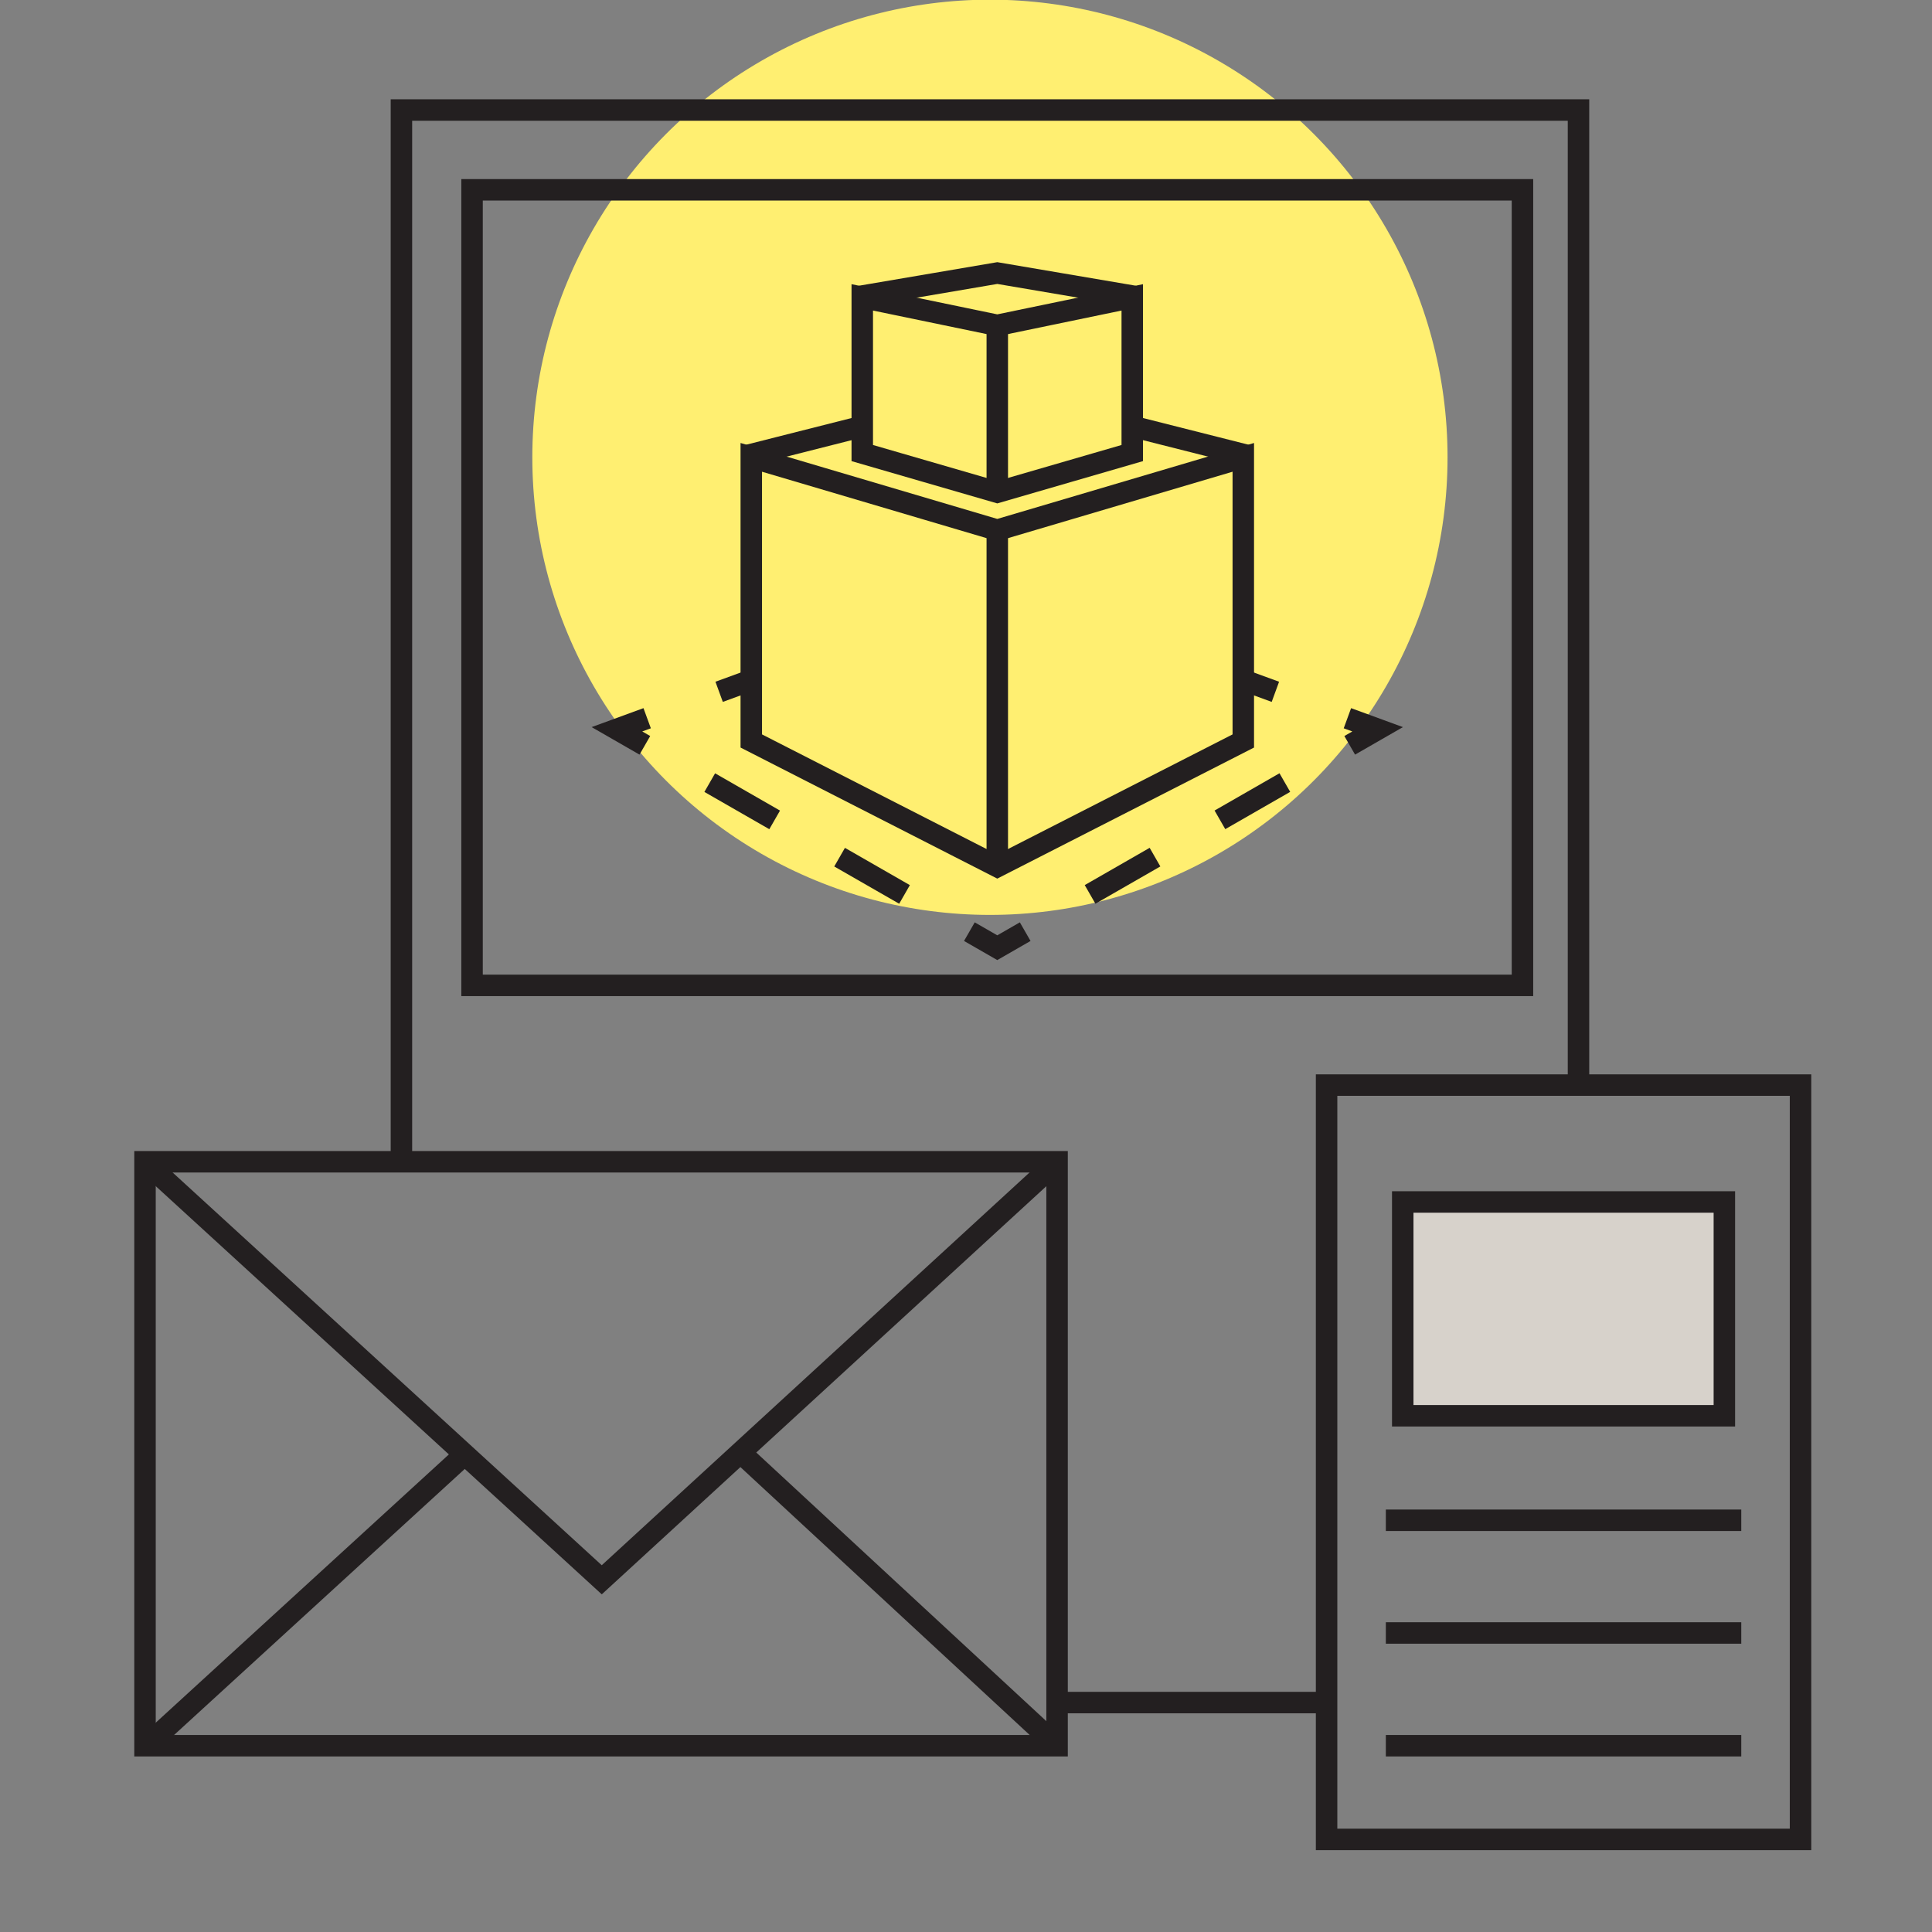 <svg id="Layer_1" data-name="Layer 1" xmlns="http://www.w3.org/2000/svg" viewBox="0 0 360 360"><rect x="0" y="0" width="360" height="360" fill="#808080" stroke="none"/><defs><style>.cls-1{fill:#ffef71;}.cls-2,.cls-4{fill:none;}.cls-2,.cls-3,.cls-4{stroke:#231f20;stroke-miterlimit:10;stroke-width:4px;}.cls-3{fill:#d7d2cb;}.cls-4{stroke-dasharray:13.95 13.95;}</style></defs><title>advertising</title><circle class="cls-1" cx="184.46" cy="85.21" r="85.27"/><line class="cls-2" x1="247.19" y1="317.25" x2="196.97" y2="317.25"/><polyline class="cls-2" points="294.13 201.42 294.13 47.86 294.13 20.5 74.8 20.5 74.8 216.66"/><rect class="cls-2" x="247.19" y="202.19" width="88.31" height="140.56"/><rect class="cls-3" x="261.38" y="223.97" width="59.93" height="39.84"/><line class="cls-2" x1="258.23" y1="283.28" x2="324.46" y2="283.28"/><line class="cls-2" x1="258.23" y1="304.28" x2="324.46" y2="304.28"/><line class="cls-2" x1="258.23" y1="325.29" x2="324.46" y2="325.29"/><rect class="cls-2" x="87.96" y="35.37" width="195.73" height="148.24"/><polygon class="cls-2" points="185.83 161.47 139.99 138.07 139.99 85.22 185.83 98.78 231.67 85.22 231.67 138.07 185.83 161.47"/><line class="cls-2" x1="210.98" y1="79.45" x2="232.38" y2="84.86"/><line class="cls-2" x1="139.27" y1="84.87" x2="160.28" y2="79.55"/><line class="cls-2" x1="185.83" y1="98.78" x2="185.83" y2="161.46"/><polygon class="cls-2" points="185.83 91.72 160.67 84.42 160.67 55.41 185.83 60.62 210.98 55.41 210.98 84.42 185.83 91.72"/><polyline class="cls-2" points="160.28 55.23 185.83 50.88 211.37 55.22"/><line class="cls-2" x1="185.83" y1="60.62" x2="185.83" y2="91.72"/><line class="cls-2" x1="139.64" y1="126.85" x2="134" y2="128.91"/><polyline class="cls-2" points="120.59 133.83 114.96 135.89 120.16 138.88"/><line class="cls-4" x1="132.25" y1="145.83" x2="174.58" y2="170.13"/><polyline class="cls-2" points="180.63 173.6 185.83 176.59 191.03 173.6"/><line class="cls-4" x1="203.12" y1="166.66" x2="245.45" y2="142.35"/><polyline class="cls-2" points="251.5 138.88 256.7 135.89 251.07 133.83"/><line class="cls-2" x1="237.65" y1="128.91" x2="232.02" y2="126.85"/><rect class="cls-2" x="27.02" y="216.48" width="169.95" height="108.81"/><polyline class="cls-2" points="196.97 216.48 112.13 294.37 27.02 216.48"/><line class="cls-2" x1="86.6" y1="271.01" x2="27.41" y2="325.18"/><line class="cls-2" x1="196.97" y1="325.29" x2="137.97" y2="270.65"/></svg>